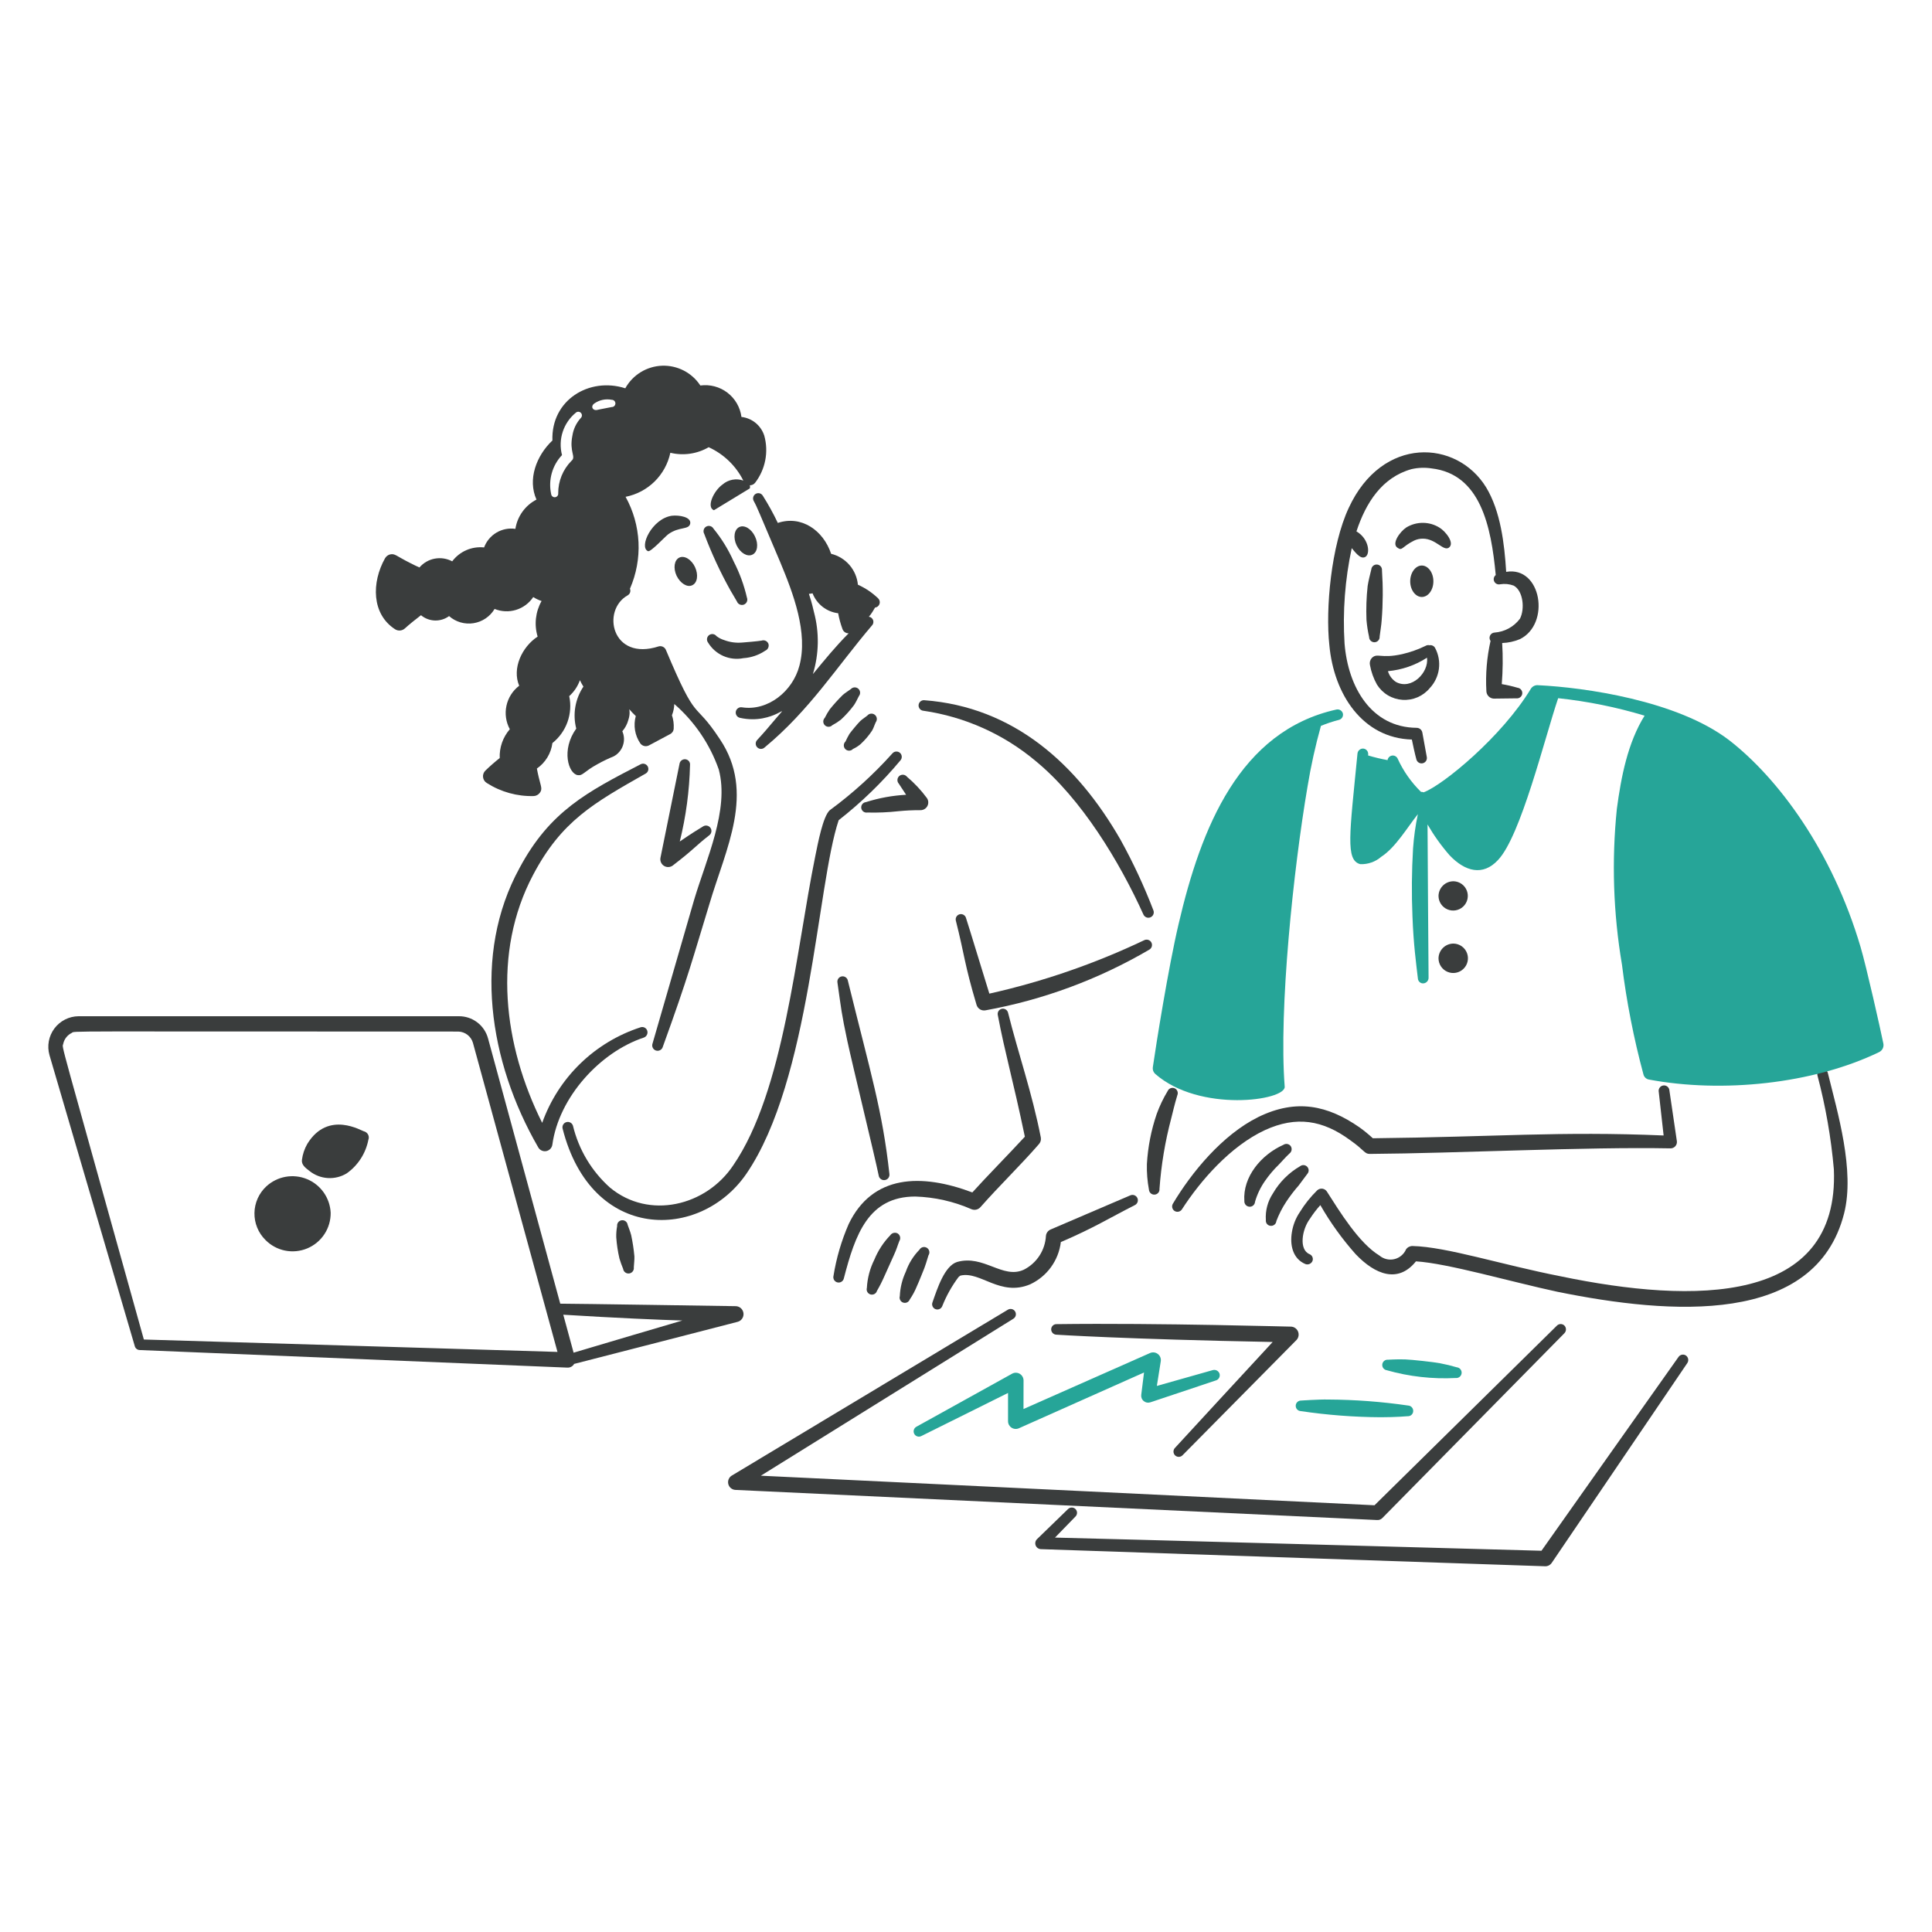 <?xml version="1.0" encoding="UTF-8"?> <svg xmlns="http://www.w3.org/2000/svg" width="136" height="136" viewBox="0 0 136 136" fill="none"><path d="M97.118 44.807C97.15 44.507 97.243 43.998 97.262 43.643C97.354 42.481 97.361 41.314 97.282 40.152C97.287 40.102 97.282 40.053 97.267 40.005C97.253 39.958 97.229 39.914 97.198 39.876C97.166 39.837 97.127 39.806 97.084 39.782C97.04 39.759 96.992 39.745 96.942 39.74C96.893 39.735 96.843 39.74 96.796 39.755C96.749 39.769 96.704 39.793 96.666 39.825C96.628 39.856 96.596 39.895 96.573 39.939C96.55 39.982 96.535 40.03 96.531 40.08C96.438 40.471 96.335 40.852 96.273 41.253C96.186 42.047 96.159 42.845 96.191 43.643C96.225 44.045 96.287 44.444 96.376 44.838C96.376 44.888 96.386 44.937 96.406 44.984C96.425 45.03 96.454 45.072 96.49 45.106C96.526 45.141 96.569 45.168 96.616 45.186C96.663 45.204 96.713 45.212 96.763 45.21C96.813 45.208 96.862 45.196 96.907 45.174C96.953 45.152 96.993 45.122 97.026 45.084C97.059 45.047 97.085 45.002 97.1 44.955C97.116 44.907 97.122 44.857 97.118 44.807Z" fill="#3A3D3D"></path><path d="M100.627 45.421C100.707 45.407 100.79 45.419 100.862 45.456C100.935 45.492 100.993 45.552 101.028 45.625C101.266 46.075 101.356 46.588 101.288 47.092C101.22 47.596 100.996 48.066 100.647 48.437C100.416 48.718 100.12 48.939 99.786 49.083C99.452 49.227 99.088 49.29 98.725 49.265C98.362 49.241 98.01 49.131 97.697 48.944C97.385 48.757 97.122 48.498 96.929 48.19C96.689 47.761 96.522 47.294 96.435 46.81C96.417 46.725 96.419 46.637 96.44 46.553C96.462 46.469 96.502 46.392 96.559 46.326C96.958 45.926 97.16 46.39 98.701 46.048C99.274 45.916 99.83 45.718 100.359 45.46C100.399 45.436 100.443 45.42 100.489 45.414C100.535 45.407 100.582 45.41 100.627 45.421ZM100.452 46.297C99.626 46.832 98.682 47.157 97.702 47.245C97.793 47.558 97.994 47.829 98.268 48.006C99.354 48.598 100.593 47.352 100.452 46.298V46.297Z" fill="#3A3D3D"></path><path d="M99.542 38.054C99.735 37.964 99.946 37.917 100.16 37.918C101.072 37.918 101.595 38.808 101.983 38.557C102.435 38.246 101.76 37.401 101.334 37.145C100.983 36.924 100.577 36.806 100.162 36.805C99.747 36.803 99.34 36.917 98.986 37.135C98.55 37.426 97.919 38.291 98.388 38.567C98.716 38.794 98.684 38.483 99.542 38.054Z" fill="#3A3D3D"></path><path d="M106.025 40.255C105.904 38.27 105.626 35.983 104.618 34.313C102.553 30.936 97.3 30.658 94.946 35.745C93.697 38.41 93.301 42.885 93.577 45.406C93.893 48.882 95.924 51.958 99.386 52.059C99.415 52.224 99.612 53.137 99.705 53.46C99.73 53.554 99.792 53.635 99.876 53.685C99.96 53.735 100.06 53.75 100.155 53.727C100.251 53.705 100.333 53.645 100.385 53.563C100.438 53.48 100.456 53.38 100.436 53.285L100.127 51.585C100.113 51.488 100.065 51.399 99.991 51.335C99.918 51.27 99.823 51.235 99.725 51.234C96.549 51.209 94.897 48.398 94.648 45.301C94.508 43.05 94.679 40.789 95.154 38.584C95.589 39.135 95.827 39.313 96.064 39.226C96.491 39.069 96.391 37.928 95.485 37.407C96.151 35.382 97.286 33.606 99.355 33.025C99.821 32.917 100.303 32.9 100.776 32.973C104.216 33.371 104.969 37.05 105.29 40.48C105.224 40.531 105.177 40.604 105.157 40.685C105.138 40.767 105.146 40.852 105.182 40.928C105.218 41.004 105.278 41.065 105.354 41.102C105.429 41.139 105.515 41.149 105.596 41.13C105.918 41.077 106.248 41.109 106.554 41.223C107.223 41.584 107.351 42.862 106.996 43.55C106.785 43.833 106.516 44.066 106.207 44.235C105.898 44.404 105.556 44.504 105.205 44.529C105.138 44.533 105.074 44.554 105.018 44.591C104.963 44.628 104.918 44.679 104.89 44.74C104.861 44.8 104.849 44.867 104.855 44.933C104.861 44.999 104.885 45.063 104.924 45.117C104.663 46.277 104.565 47.467 104.631 48.653C104.635 48.789 104.691 48.919 104.786 49.016C104.882 49.113 105.01 49.171 105.146 49.178L106.742 49.158C106.791 49.163 106.84 49.159 106.888 49.146C106.935 49.132 106.979 49.11 107.017 49.079C107.056 49.049 107.088 49.011 107.112 48.968C107.136 48.925 107.151 48.878 107.157 48.829C107.162 48.78 107.158 48.731 107.145 48.684C107.131 48.636 107.109 48.592 107.078 48.554C107.048 48.515 107.01 48.483 106.967 48.459C106.924 48.435 106.877 48.42 106.828 48.414C106.462 48.307 106.091 48.221 105.715 48.157C105.792 47.194 105.801 46.228 105.743 45.264C106.172 45.251 106.594 45.158 106.99 44.992C109.164 43.931 108.514 39.832 106.025 40.255Z" fill="#3A3D3D"></path><path d="M100.085 39.809C100.528 39.809 100.901 40.303 100.901 40.921C100.901 41.539 100.53 42.023 100.085 42.023C99.64 42.023 99.269 41.529 99.269 40.921C99.269 40.313 99.642 39.809 100.085 39.809Z" fill="#3A3D3D"></path><path d="M117.108 79.93L116.758 76.799C116.755 76.705 116.786 76.613 116.847 76.541C116.907 76.469 116.992 76.423 117.086 76.41C117.179 76.397 117.273 76.419 117.351 76.472C117.429 76.525 117.484 76.605 117.506 76.697L118.042 80.343C118.049 80.406 118.042 80.469 118.022 80.53C118.002 80.59 117.97 80.645 117.927 80.692C117.884 80.739 117.832 80.776 117.774 80.801C117.715 80.826 117.652 80.838 117.589 80.837C111.63 80.721 102.533 81.186 96.423 81.228C96.042 81.228 96.083 80.994 95.043 80.26C93.123 78.848 91.263 78.531 89.028 79.559C86.607 80.693 84.506 83.103 83.198 85.132C83.145 85.214 83.061 85.271 82.966 85.293C82.871 85.314 82.771 85.298 82.688 85.247C82.605 85.196 82.545 85.114 82.521 85.02C82.497 84.925 82.511 84.825 82.559 84.74C83.878 82.526 86.041 79.889 88.575 78.632C91.267 77.317 93.471 77.816 95.692 79.353C96.023 79.591 96.34 79.849 96.639 80.126C105.22 80.035 109.786 79.621 117.108 79.93Z" fill="#3A3D3D"></path><path d="M90.343 80.588C88.79 81.278 87.472 82.832 87.594 84.543C87.591 84.593 87.598 84.643 87.615 84.691C87.631 84.738 87.657 84.781 87.69 84.819C87.724 84.856 87.764 84.886 87.81 84.908C87.855 84.93 87.904 84.942 87.954 84.945C88.003 84.948 88.052 84.941 88.098 84.925C88.144 84.909 88.186 84.884 88.223 84.852C88.259 84.819 88.289 84.779 88.31 84.735C88.331 84.691 88.343 84.644 88.346 84.595C88.497 84.072 88.734 83.578 89.046 83.132C89.334 82.716 89.661 82.329 90.025 81.976C90.282 81.709 90.509 81.441 90.766 81.204C90.846 81.145 90.9 81.057 90.917 80.96C90.934 80.862 90.913 80.761 90.858 80.679C90.801 80.6 90.715 80.546 90.619 80.529C90.523 80.512 90.424 80.533 90.343 80.588Z" fill="#3A3D3D"></path><path d="M91.528 82.088C90.728 82.55 90.063 83.214 89.602 84.014C89.238 84.565 89.064 85.22 89.108 85.878C89.101 85.927 89.105 85.977 89.118 86.024C89.131 86.072 89.153 86.116 89.184 86.155C89.215 86.193 89.253 86.225 89.297 86.249C89.34 86.272 89.388 86.286 89.437 86.29C89.487 86.296 89.537 86.291 89.584 86.277C89.632 86.263 89.676 86.239 89.715 86.207C89.753 86.176 89.785 86.137 89.808 86.093C89.831 86.048 89.845 86 89.849 85.95C90.029 85.477 90.26 85.024 90.539 84.601C90.807 84.196 91.102 83.81 91.423 83.445C91.639 83.167 91.825 82.889 92.031 82.629C92.091 82.56 92.122 82.471 92.12 82.38C92.118 82.289 92.083 82.201 92.021 82.134C91.959 82.067 91.874 82.026 91.783 82.017C91.692 82.009 91.602 82.034 91.528 82.088Z" fill="#3A3D3D"></path><path d="M92.943 84.832C92.674 85.131 92.43 85.452 92.212 85.79C91.647 86.544 91.418 87.966 92.181 88.283C92.227 88.302 92.269 88.329 92.304 88.364C92.34 88.4 92.368 88.441 92.386 88.487C92.406 88.533 92.415 88.583 92.415 88.632C92.415 88.682 92.404 88.731 92.385 88.777C92.343 88.867 92.269 88.939 92.178 88.976C92.086 89.014 91.983 89.016 91.89 88.981C91.013 88.611 90.783 87.661 90.943 86.725C91.025 86.223 91.214 85.745 91.499 85.324C91.843 84.764 92.254 84.249 92.723 83.79C92.773 83.745 92.831 83.711 92.895 83.691C92.959 83.672 93.027 83.666 93.093 83.676C93.159 83.686 93.222 83.711 93.278 83.748C93.333 83.786 93.38 83.835 93.414 83.893C94.298 85.277 95.666 87.51 97.1 88.381C97.243 88.502 97.412 88.588 97.593 88.632C97.775 88.677 97.964 88.678 98.147 88.636C98.329 88.594 98.499 88.51 98.642 88.39C98.786 88.271 98.9 88.12 98.975 87.948C99.025 87.875 99.093 87.814 99.172 87.773C99.251 87.732 99.339 87.71 99.428 87.711C101.846 87.77 105.609 89.008 109.862 89.844C119.231 91.79 129.49 91.874 129.092 82.314C128.896 80.081 128.509 77.869 127.936 75.702C127.913 75.605 127.929 75.503 127.981 75.418C128.033 75.333 128.117 75.272 128.214 75.249C128.311 75.225 128.413 75.242 128.498 75.294C128.583 75.346 128.644 75.43 128.667 75.527C129.347 78.302 130.582 82.395 129.811 85.425C127.794 93.331 117.608 92.553 109.634 90.933C106.378 90.236 101.887 88.923 99.674 88.791C98.424 90.349 96.818 89.743 95.43 88.286C94.484 87.224 93.65 86.066 92.943 84.832Z" fill="#3A3D3D"></path><path d="M102.333 62.035C102.535 62.043 102.731 62.11 102.895 62.228C103.059 62.346 103.185 62.51 103.257 62.699C103.329 62.888 103.343 63.094 103.299 63.291C103.255 63.489 103.153 63.669 103.007 63.809C102.862 63.949 102.678 64.043 102.479 64.079C102.28 64.116 102.075 64.093 101.889 64.014C101.703 63.935 101.544 63.802 101.433 63.634C101.321 63.465 101.262 63.267 101.262 63.065C101.265 62.927 101.294 62.791 101.35 62.664C101.405 62.538 101.484 62.423 101.584 62.328C101.683 62.232 101.801 62.157 101.929 62.107C102.058 62.057 102.195 62.032 102.333 62.035Z" fill="#3A3D3D"></path><path d="M102.333 66.422C102.536 66.429 102.733 66.496 102.898 66.613C103.064 66.731 103.191 66.895 103.264 67.084C103.337 67.274 103.353 67.48 103.309 67.679C103.266 67.877 103.165 68.058 103.019 68.2C102.874 68.341 102.69 68.437 102.49 68.475C102.291 68.513 102.084 68.491 101.897 68.412C101.71 68.334 101.55 68.201 101.437 68.033C101.324 67.864 101.263 67.666 101.262 67.463C101.264 67.324 101.292 67.186 101.347 67.059C101.402 66.931 101.481 66.816 101.581 66.719C101.68 66.622 101.798 66.546 101.927 66.495C102.056 66.444 102.194 66.419 102.333 66.422Z" fill="#3A3D3D"></path><path d="M49.572 37.579C50.089 38.956 50.709 40.291 51.426 41.575C51.581 41.843 51.735 42.09 51.879 42.347C51.916 42.44 51.988 42.515 52.08 42.554C52.172 42.594 52.275 42.595 52.368 42.559C52.461 42.522 52.536 42.449 52.575 42.358C52.615 42.266 52.616 42.162 52.579 42.069C52.374 41.182 52.06 40.324 51.642 39.515C51.273 38.686 50.795 37.91 50.221 37.208C50.172 37.122 50.09 37.059 49.995 37.033C49.899 37.007 49.797 37.02 49.711 37.069C49.625 37.118 49.562 37.2 49.536 37.295C49.51 37.391 49.523 37.493 49.572 37.579Z" fill="#3A3D3D"></path><path d="M47.034 37.612C47.817 37.038 48.495 37.325 48.589 36.849C48.657 36.381 47.789 36.248 47.292 36.305C45.892 36.509 44.958 38.507 45.613 38.798C45.798 38.879 46.744 37.844 47.034 37.612Z" fill="#3A3D3D"></path><path d="M49.849 45.242C50.101 45.656 50.475 45.983 50.919 46.178C51.363 46.372 51.856 46.426 52.331 46.33C52.88 46.294 53.41 46.113 53.866 45.805C53.958 45.767 54.032 45.697 54.073 45.607C54.115 45.517 54.122 45.415 54.093 45.321C54.057 45.227 53.987 45.151 53.897 45.109C53.806 45.067 53.703 45.062 53.608 45.095C53.358 45.141 52.452 45.216 52.248 45.231C51.815 45.27 51.378 45.21 50.971 45.056C50.777 44.996 50.596 44.902 50.435 44.778C50.405 44.739 50.367 44.706 50.325 44.682C50.282 44.657 50.234 44.642 50.185 44.636C50.136 44.63 50.086 44.633 50.039 44.647C49.991 44.66 49.947 44.683 49.908 44.713C49.869 44.744 49.837 44.782 49.813 44.825C49.789 44.868 49.774 44.916 49.768 44.965C49.763 45.014 49.767 45.064 49.781 45.111C49.795 45.159 49.818 45.203 49.849 45.242L49.849 45.242Z" fill="#3A3D3D"></path><path d="M47.822 39.25C48.181 39.081 48.677 39.386 48.925 39.919C49.172 40.453 49.099 41.032 48.729 41.197C48.378 41.372 47.884 41.06 47.626 40.527C47.38 39.992 47.46 39.421 47.822 39.25Z" fill="#3A3D3D"></path><path d="M52.046 37.098C52.405 36.928 52.901 37.234 53.148 37.767C53.406 38.303 53.324 38.879 52.963 39.044C52.602 39.219 52.108 38.921 51.851 38.385C51.593 37.849 51.684 37.268 52.046 37.098Z" fill="#3A3D3D"></path><path d="M58.585 51.052C58.798 50.94 59.001 50.809 59.192 50.661C59.532 50.347 59.843 50.002 60.119 49.631C60.255 49.427 60.346 49.219 60.459 49.003C60.521 48.927 60.552 48.83 60.544 48.732C60.536 48.635 60.49 48.544 60.416 48.479C60.343 48.415 60.246 48.382 60.148 48.387C60.051 48.393 59.959 48.436 59.892 48.508C59.697 48.652 59.501 48.766 59.326 48.92C59.002 49.238 58.697 49.575 58.412 49.929C58.281 50.12 58.164 50.32 58.062 50.527C58.027 50.562 58 50.603 57.981 50.648C57.963 50.693 57.953 50.741 57.953 50.79C57.953 50.839 57.963 50.887 57.981 50.932C58 50.977 58.028 51.018 58.062 51.053C58.097 51.087 58.138 51.114 58.183 51.133C58.228 51.151 58.276 51.161 58.325 51.161C58.374 51.161 58.422 51.151 58.467 51.133C58.512 51.114 58.553 51.087 58.587 51.052H58.585Z" fill="#3A3D3D"></path><path d="M60.044 52.723C60.241 52.633 60.424 52.515 60.588 52.373C60.894 52.091 61.163 51.773 61.392 51.425C61.505 51.229 61.556 51.034 61.649 50.838C61.708 50.759 61.733 50.659 61.72 50.561C61.707 50.463 61.656 50.375 61.577 50.314C61.499 50.253 61.401 50.225 61.302 50.237C61.204 50.248 61.114 50.297 61.052 50.374C60.886 50.51 60.712 50.612 60.557 50.756C60.403 50.9 59.877 51.538 59.795 51.662C59.693 51.835 59.6 52.014 59.517 52.197C59.48 52.231 59.451 52.273 59.43 52.318C59.41 52.364 59.399 52.413 59.398 52.463C59.397 52.513 59.406 52.563 59.425 52.609C59.443 52.656 59.471 52.698 59.507 52.733C59.542 52.769 59.584 52.797 59.631 52.815C59.677 52.834 59.727 52.843 59.777 52.842C59.827 52.841 59.876 52.83 59.922 52.81C59.968 52.789 60.009 52.76 60.043 52.723H60.044Z" fill="#3A3D3D"></path><path d="M59.037 57.736C57.501 62.313 57.056 76.028 52.537 82.63C49.304 87.335 41.633 87.47 39.601 79.437C39.58 79.342 39.596 79.242 39.647 79.159C39.698 79.075 39.779 79.015 39.873 78.99C39.967 78.964 40.067 78.976 40.153 79.023C40.238 79.07 40.303 79.148 40.332 79.241C40.737 80.925 41.647 82.445 42.938 83.598C45.682 85.875 49.708 84.902 51.621 82.022C55.196 76.803 56.022 66.981 57.388 60.279C57.577 59.348 57.932 57.465 58.408 57.035C60.011 55.858 61.488 54.518 62.816 53.038C62.879 52.962 62.97 52.913 63.069 52.904C63.168 52.895 63.266 52.925 63.343 52.988C63.419 53.051 63.467 53.142 63.477 53.241C63.486 53.339 63.456 53.438 63.393 53.514C62.095 55.072 60.635 56.487 59.037 57.736Z" fill="#3A3D3D"></path><path d="M72.143 80.015C71.301 75.978 70.753 74.176 70.239 71.457C70.228 71.409 70.227 71.36 70.235 71.312C70.243 71.264 70.26 71.219 70.286 71.177C70.312 71.136 70.346 71.1 70.385 71.072C70.425 71.044 70.47 71.024 70.517 71.013C70.565 71.002 70.614 71.001 70.662 71.009C70.71 71.017 70.755 71.035 70.796 71.061C70.838 71.086 70.873 71.12 70.901 71.16C70.93 71.199 70.95 71.244 70.961 71.291C71.676 74.152 72.649 76.912 73.268 80.077C73.282 80.159 73.277 80.244 73.254 80.325C73.23 80.405 73.188 80.479 73.132 80.541C71.871 81.995 70.325 83.489 69.022 84.97C68.946 85.057 68.845 85.119 68.732 85.147C68.62 85.175 68.501 85.166 68.394 85.124C67.141 84.574 65.795 84.27 64.428 84.228C61.129 84.228 60.201 86.905 59.402 89.985C59.392 90.034 59.372 90.08 59.344 90.121C59.316 90.162 59.279 90.196 59.238 90.223C59.196 90.25 59.149 90.268 59.1 90.277C59.051 90.285 59.001 90.284 58.953 90.273C58.905 90.263 58.859 90.242 58.818 90.213C58.778 90.185 58.744 90.148 58.717 90.106C58.691 90.064 58.673 90.017 58.666 89.968C58.657 89.919 58.659 89.869 58.671 89.821C58.872 88.562 59.232 87.333 59.742 86.164C61.419 82.677 64.851 82.588 68.446 83.939C69.403 82.875 71.133 81.116 72.143 80.015Z" fill="#3A3D3D"></path><path d="M61.733 90.867C61.929 90.531 62.104 90.184 62.259 89.828C62.271 89.802 62.782 88.659 62.918 88.365C63.122 87.925 63.175 87.691 63.309 87.355C63.363 87.27 63.381 87.168 63.359 87.069C63.338 86.971 63.279 86.885 63.196 86.83C63.109 86.78 63.006 86.765 62.908 86.788C62.811 86.811 62.725 86.87 62.67 86.954C62.19 87.45 61.809 88.034 61.547 88.674C61.237 89.293 61.059 89.969 61.022 90.661C60.995 90.755 61.006 90.857 61.054 90.943C61.101 91.028 61.181 91.092 61.275 91.12C61.369 91.147 61.47 91.136 61.556 91.088C61.642 91.041 61.706 90.961 61.733 90.867Z" fill="#3A3D3D"></path><path d="M64.041 91.475C64.238 91.188 64.404 90.881 64.535 90.558C64.641 90.338 65.045 89.329 65.071 89.261C65.18 88.934 65.182 88.968 65.359 88.365C65.388 88.323 65.407 88.275 65.416 88.226C65.426 88.176 65.425 88.125 65.414 88.076C65.404 88.026 65.383 87.98 65.354 87.939C65.324 87.898 65.287 87.863 65.244 87.836C65.201 87.81 65.153 87.793 65.103 87.785C65.053 87.778 65.002 87.781 64.953 87.793C64.904 87.806 64.859 87.829 64.819 87.86C64.779 87.891 64.746 87.93 64.721 87.974C64.293 88.412 63.965 88.94 63.763 89.519C63.51 90.058 63.366 90.643 63.341 91.238C63.313 91.33 63.323 91.429 63.367 91.514C63.411 91.599 63.486 91.663 63.577 91.694C63.668 91.724 63.767 91.719 63.853 91.678C63.94 91.637 64.007 91.564 64.041 91.475Z" fill="#3A3D3D"></path><path d="M74.677 87.433C74.599 88.072 74.359 88.68 73.981 89.201C73.603 89.722 73.098 90.137 72.514 90.409C70.406 91.293 69.021 89.471 67.622 89.791C67.571 89.802 67.53 89.853 67.467 89.905C66.997 90.534 66.613 91.223 66.324 91.954C66.286 92.044 66.214 92.116 66.123 92.152C66.032 92.189 65.93 92.188 65.84 92.15C65.75 92.112 65.679 92.039 65.642 91.948C65.605 91.858 65.606 91.756 65.644 91.666C65.984 90.697 66.49 89.108 67.375 88.834C69.248 88.302 70.589 90.064 72.072 89.378C72.517 89.152 72.895 88.814 73.168 88.396C73.441 87.978 73.599 87.496 73.627 86.998C73.636 86.898 73.673 86.803 73.733 86.723C73.793 86.643 73.874 86.581 73.967 86.544C74.337 86.39 78.664 84.526 79.57 84.144C79.661 84.105 79.764 84.103 79.857 84.139C79.95 84.175 80.025 84.246 80.065 84.337C80.106 84.428 80.109 84.531 80.074 84.624C80.039 84.717 79.969 84.793 79.879 84.835C78.104 85.733 77.018 86.43 74.677 87.433Z" fill="#3A3D3D"></path><path d="M23.277 85.368C23.252 84.855 23.082 84.359 22.785 83.939C22.488 83.519 22.078 83.193 21.602 82.998C21.126 82.803 20.604 82.749 20.098 82.84C19.592 82.932 19.123 83.166 18.745 83.515C18.488 83.754 18.281 84.044 18.137 84.365C17.994 84.687 17.917 85.034 17.912 85.386C17.906 85.738 17.971 86.088 18.104 86.414C18.236 86.74 18.434 87.036 18.684 87.284C19.059 87.666 19.54 87.927 20.065 88.033C20.589 88.139 21.134 88.085 21.628 87.879C22.122 87.673 22.543 87.324 22.837 86.876C23.131 86.429 23.284 85.904 23.277 85.368Z" fill="#3A3D3D"></path><path d="M25.632 79.641C25.501 79.641 23.11 78.118 21.636 80.516C21.434 80.865 21.304 81.25 21.254 81.649C21.21 81.999 21.509 82.216 21.79 82.432C22.156 82.724 22.604 82.897 23.072 82.926C23.54 82.956 24.006 82.841 24.406 82.597C25.199 82.036 25.745 81.19 25.93 80.237C25.953 80.178 25.963 80.116 25.961 80.053C25.958 79.99 25.942 79.929 25.913 79.872C25.885 79.816 25.846 79.766 25.797 79.727C25.749 79.687 25.692 79.657 25.632 79.641Z" fill="#3A3D3D"></path><path d="M96.756 105.961L109.6 93.312C109.669 93.243 109.764 93.204 109.862 93.204C109.96 93.204 110.055 93.243 110.125 93.312C110.194 93.384 110.233 93.48 110.233 93.58C110.233 93.68 110.194 93.776 110.125 93.848L97.322 106.846C97.273 106.9 97.212 106.942 97.145 106.969C97.077 106.995 97.004 107.006 96.931 107L51.757 104.879C51.643 104.871 51.535 104.827 51.447 104.754C51.359 104.681 51.297 104.582 51.269 104.472C51.24 104.362 51.247 104.245 51.288 104.139C51.33 104.032 51.403 103.942 51.499 103.88L70.955 92.19C71.04 92.141 71.14 92.128 71.234 92.153C71.329 92.177 71.409 92.238 71.459 92.322C71.509 92.406 71.525 92.505 71.502 92.6C71.479 92.695 71.419 92.777 71.337 92.828C71.337 92.828 54.609 103.232 53.559 103.88C57.782 104.076 95.355 105.888 96.756 105.961Z" fill="#3A3D3D"></path><path d="M108.509 109.163C109.003 108.453 118.159 95.516 118.159 95.516C118.217 95.434 118.304 95.379 118.403 95.361C118.502 95.344 118.603 95.366 118.685 95.424C118.765 95.483 118.819 95.57 118.836 95.668C118.854 95.766 118.832 95.866 118.777 95.949L109.23 110.018C109.178 110.093 109.109 110.154 109.028 110.196C108.947 110.237 108.857 110.258 108.767 110.255L73.284 109.05C73.202 109.05 73.122 109.024 73.054 108.978C72.987 108.931 72.934 108.865 72.904 108.789C72.874 108.712 72.868 108.628 72.886 108.548C72.904 108.468 72.946 108.395 73.006 108.339L75.182 106.228C75.252 106.158 75.346 106.119 75.445 106.119C75.543 106.119 75.638 106.158 75.707 106.228C75.777 106.298 75.816 106.392 75.816 106.491C75.816 106.589 75.777 106.684 75.707 106.753L74.265 108.236C75.931 108.267 107.273 109.122 108.509 109.163Z" fill="#3A3D3D"></path><path d="M89.588 94.467C79.189 94.271 74.288 93.949 74.356 93.952C74.259 93.948 74.166 93.906 74.099 93.835C74.032 93.764 73.995 93.669 73.996 93.571C73.997 93.522 74.008 93.474 74.028 93.43C74.047 93.385 74.076 93.345 74.111 93.311C74.147 93.278 74.188 93.252 74.234 93.234C74.28 93.217 74.328 93.209 74.377 93.211C81.552 93.115 91.324 93.407 90.877 93.385C90.984 93.39 91.087 93.424 91.175 93.485C91.263 93.546 91.331 93.631 91.372 93.73C91.413 93.828 91.425 93.936 91.407 94.041C91.389 94.147 91.341 94.244 91.269 94.323L83.245 102.439C83.211 102.474 83.171 102.502 83.126 102.522C83.081 102.542 83.033 102.552 82.984 102.553C82.936 102.554 82.887 102.545 82.842 102.528C82.796 102.51 82.755 102.483 82.719 102.45C82.684 102.416 82.656 102.375 82.637 102.331C82.617 102.286 82.606 102.238 82.605 102.189C82.605 102.14 82.613 102.092 82.631 102.046C82.649 102.001 82.675 101.959 82.709 101.924C82.709 101.924 88.836 95.27 89.588 94.467Z" fill="#3A3D3D"></path><path d="M72.047 99.186L80.961 95.242C81.049 95.205 81.145 95.192 81.24 95.203C81.335 95.215 81.424 95.251 81.501 95.309C81.577 95.366 81.637 95.442 81.674 95.53C81.711 95.618 81.725 95.714 81.713 95.809L81.435 97.56L85.37 96.447C85.466 96.42 85.569 96.43 85.657 96.476C85.746 96.522 85.813 96.6 85.846 96.694C85.861 96.742 85.867 96.791 85.862 96.841C85.858 96.891 85.844 96.939 85.821 96.983C85.798 97.028 85.767 97.067 85.729 97.099C85.691 97.131 85.647 97.155 85.599 97.17L80.975 98.715C80.896 98.741 80.811 98.746 80.729 98.731C80.647 98.715 80.57 98.678 80.507 98.625C80.443 98.571 80.393 98.502 80.364 98.424C80.334 98.346 80.325 98.262 80.337 98.179L80.532 96.615L71.726 100.539C71.644 100.577 71.553 100.593 71.462 100.586C71.372 100.579 71.284 100.55 71.208 100.501C71.132 100.452 71.069 100.384 71.025 100.305C70.982 100.225 70.959 100.136 70.959 100.045V98.055C70.454 98.312 64.867 101.083 64.867 101.083C64.823 101.107 64.775 101.123 64.725 101.128C64.676 101.134 64.626 101.129 64.578 101.115C64.53 101.1 64.486 101.077 64.447 101.045C64.409 101.013 64.377 100.974 64.355 100.929C64.332 100.885 64.318 100.836 64.314 100.787C64.311 100.737 64.317 100.687 64.333 100.64C64.349 100.592 64.374 100.549 64.408 100.512C64.441 100.475 64.481 100.444 64.526 100.423L71.252 96.695C71.335 96.651 71.427 96.629 71.521 96.632C71.614 96.634 71.705 96.66 71.785 96.708C71.865 96.756 71.932 96.824 71.978 96.905C72.025 96.986 72.05 97.077 72.051 97.171L72.047 99.186Z" fill="#26A598"></path><path d="M91.561 99.332C93.427 99.609 95.309 99.754 97.195 99.764C98.283 99.764 99.09 99.692 99.09 99.692C99.14 99.695 99.189 99.688 99.236 99.671C99.282 99.654 99.325 99.628 99.362 99.595C99.398 99.561 99.427 99.52 99.448 99.475C99.469 99.43 99.48 99.381 99.481 99.332C99.485 99.232 99.449 99.135 99.382 99.062C99.314 98.989 99.22 98.945 99.121 98.94C97.255 98.668 95.372 98.527 93.487 98.518C92.862 98.5 91.52 98.596 91.592 98.59C91.494 98.587 91.399 98.623 91.328 98.689C91.256 98.756 91.214 98.848 91.21 98.946C91.206 99.043 91.24 99.139 91.306 99.211C91.372 99.283 91.464 99.327 91.561 99.332Z" fill="#26A598"></path><path d="M97.63 96.458C99.203 96.904 100.839 97.087 102.471 97.002C102.571 97.013 102.671 96.984 102.749 96.921C102.827 96.859 102.877 96.767 102.888 96.668C102.899 96.568 102.87 96.468 102.807 96.389C102.744 96.311 102.653 96.261 102.553 96.25C102.16 96.134 101.762 96.038 101.359 95.962C100.951 95.881 99.35 95.706 98.939 95.695C98.372 95.669 97.647 95.721 97.715 95.715C97.666 95.71 97.617 95.714 97.57 95.728C97.523 95.741 97.479 95.764 97.44 95.795C97.402 95.825 97.37 95.863 97.347 95.906C97.323 95.949 97.308 95.996 97.303 96.045C97.297 96.093 97.302 96.142 97.315 96.189C97.329 96.237 97.352 96.28 97.382 96.319C97.413 96.357 97.451 96.389 97.494 96.412C97.537 96.436 97.584 96.451 97.632 96.456L97.63 96.458Z" fill="#26A598"></path><path d="M61.812 42.117C61.397 41.718 60.916 41.394 60.391 41.16C60.341 40.646 60.133 40.161 59.796 39.771C59.458 39.381 59.007 39.106 58.506 38.984C57.953 37.326 56.406 36.256 54.753 36.811C54.441 36.154 54.089 35.516 53.7 34.901C53.676 34.859 53.644 34.822 53.605 34.792C53.567 34.762 53.523 34.74 53.476 34.727C53.429 34.715 53.38 34.712 53.332 34.718C53.283 34.724 53.237 34.74 53.195 34.765C53.111 34.814 53.049 34.895 53.024 34.989C52.998 35.084 53.011 35.184 53.059 35.27C53.308 35.717 53.382 35.95 54.933 39.595C55.843 41.782 56.895 44.547 56.272 46.867C55.803 48.661 54.054 50.072 52.235 49.791C52.186 49.782 52.136 49.783 52.087 49.793C52.039 49.803 51.993 49.823 51.953 49.852C51.87 49.908 51.814 49.995 51.796 50.094C51.778 50.192 51.8 50.294 51.856 50.376C51.913 50.458 52 50.515 52.099 50.533C54.516 51.068 55.82 49.154 54.558 50.647C54.15 51.133 53.742 51.615 53.311 52.078C53.24 52.147 53.199 52.24 53.197 52.339C53.195 52.437 53.232 52.533 53.301 52.604C53.369 52.675 53.462 52.716 53.561 52.718C53.66 52.72 53.755 52.683 53.826 52.614C56.991 49.996 58.878 46.97 61.374 44.035C61.408 44.001 61.435 43.96 61.454 43.916C61.472 43.871 61.481 43.824 61.481 43.776C61.481 43.727 61.471 43.68 61.453 43.635C61.434 43.591 61.406 43.551 61.372 43.517C61.081 43.245 61.039 43.752 61.597 42.769C61.669 42.761 61.737 42.732 61.793 42.687C61.849 42.641 61.89 42.581 61.913 42.512C61.936 42.443 61.938 42.37 61.92 42.3C61.902 42.23 61.865 42.166 61.812 42.117ZM57.222 47.452C57.656 46.031 57.681 44.517 57.296 43.081C56.976 41.687 56.867 41.802 57.004 41.798C57.065 41.787 57.139 41.777 57.199 41.767C57.345 42.142 57.589 42.47 57.906 42.717C58.224 42.964 58.602 43.12 59.001 43.168C59.069 43.543 59.169 43.912 59.301 44.27C59.33 44.363 59.389 44.443 59.468 44.499C59.548 44.556 59.643 44.584 59.74 44.581C58.8 45.523 58.08 46.417 57.222 47.452Z" fill="#3A3D3D"></path><path d="M47.852 59.236C48.676 58.669 49.182 58.361 49.49 58.175C49.573 58.12 49.675 58.1 49.772 58.12C49.87 58.139 49.957 58.196 50.013 58.278C50.07 58.36 50.092 58.461 50.075 58.559C50.058 58.657 50.003 58.745 49.922 58.803C48.864 59.628 48.943 59.708 47.348 60.935C47.258 60.998 47.151 61.033 47.042 61.035C46.932 61.037 46.824 61.006 46.732 60.946C46.64 60.886 46.568 60.8 46.526 60.699C46.483 60.598 46.472 60.486 46.493 60.379L47.832 53.777C47.844 53.679 47.894 53.59 47.971 53.529C48.048 53.467 48.146 53.438 48.244 53.447C48.292 53.451 48.339 53.465 48.382 53.488C48.425 53.51 48.462 53.541 48.493 53.579C48.524 53.616 48.547 53.659 48.56 53.706C48.574 53.752 48.578 53.801 48.573 53.849C48.531 55.666 48.289 57.472 47.852 59.236Z" fill="#3A3D3D"></path><path d="M63.784 55.947L63.269 55.164C63.235 55.127 63.209 55.083 63.193 55.035C63.176 54.987 63.169 54.937 63.173 54.886C63.176 54.836 63.19 54.786 63.213 54.741C63.236 54.696 63.268 54.656 63.306 54.623C63.345 54.591 63.39 54.566 63.438 54.552C63.487 54.537 63.538 54.532 63.588 54.537C63.639 54.542 63.687 54.558 63.731 54.583C63.776 54.607 63.815 54.64 63.846 54.68C64.369 55.123 64.839 55.625 65.247 56.176C65.304 56.259 65.338 56.356 65.343 56.457C65.349 56.558 65.326 56.658 65.278 56.747C65.23 56.835 65.159 56.909 65.071 56.959C64.983 57.009 64.884 57.034 64.783 57.031C64.271 57.029 63.758 57.053 63.249 57.103C62.52 57.184 61.787 57.215 61.054 57.196C61.006 57.204 60.956 57.202 60.908 57.191C60.86 57.18 60.814 57.159 60.775 57.13C60.735 57.1 60.701 57.064 60.676 57.021C60.65 56.979 60.634 56.932 60.627 56.883C60.62 56.834 60.623 56.784 60.636 56.736C60.648 56.689 60.671 56.644 60.701 56.605C60.731 56.566 60.769 56.534 60.812 56.509C60.855 56.485 60.903 56.47 60.952 56.465C61.87 56.173 62.822 55.999 63.784 55.947Z" fill="#3A3D3D"></path><path d="M38.166 79.042C38.728 77.466 39.645 76.04 40.844 74.874C42.045 73.708 43.496 72.833 45.088 72.316C45.135 72.3 45.186 72.293 45.236 72.297C45.286 72.3 45.335 72.314 45.379 72.338C45.424 72.361 45.463 72.393 45.495 72.432C45.527 72.471 45.55 72.515 45.564 72.564C45.592 72.66 45.582 72.763 45.536 72.851C45.49 72.94 45.412 73.008 45.317 73.04C42.271 74.048 39.342 77.208 38.88 80.588C38.862 80.697 38.812 80.798 38.735 80.877C38.658 80.956 38.559 81.009 38.451 81.03C38.342 81.05 38.23 81.036 38.13 80.99C38.03 80.945 37.946 80.869 37.891 80.773C34.408 74.745 33.242 67.173 36.572 61.101C38.701 57.12 41.321 55.747 45.101 53.798C45.187 53.755 45.286 53.746 45.378 53.774C45.47 53.802 45.547 53.865 45.594 53.949C45.641 54.033 45.653 54.132 45.628 54.225C45.604 54.318 45.544 54.398 45.461 54.447C41.77 56.542 39.521 57.797 37.517 61.605C34.64 67.057 35.435 73.58 38.166 79.042Z" fill="#3A3D3D"></path><path d="M65.001 50.032C67.911 50.455 70.646 51.679 72.9 53.568C76.13 56.22 78.812 60.668 80.491 64.38C80.533 64.47 80.608 64.541 80.7 64.577C80.793 64.613 80.896 64.611 80.987 64.572C81.079 64.533 81.151 64.46 81.189 64.368C81.228 64.277 81.228 64.174 81.192 64.082C80.535 62.371 79.761 60.709 78.874 59.107C75.804 53.76 71.345 49.764 65.07 49.291C64.972 49.281 64.874 49.311 64.797 49.374C64.721 49.437 64.673 49.527 64.663 49.626C64.654 49.724 64.684 49.822 64.746 49.899C64.809 49.975 64.9 50.023 64.998 50.033L65.001 50.032Z" fill="#3A3D3D"></path><path d="M69.644 69.945C73.405 69.103 77.06 67.842 80.541 66.186C80.629 66.14 80.733 66.131 80.828 66.161C80.924 66.191 81.004 66.257 81.05 66.346C81.097 66.435 81.106 66.538 81.076 66.634C81.046 66.729 80.98 66.809 80.891 66.856C77.332 68.94 73.434 70.383 69.376 71.12C69.244 71.145 69.107 71.122 68.991 71.054C68.876 70.985 68.789 70.877 68.747 70.749C67.873 67.816 67.907 67.258 67.285 64.806C67.262 64.713 67.276 64.615 67.324 64.532C67.372 64.449 67.45 64.388 67.542 64.362C67.634 64.336 67.732 64.346 67.817 64.391C67.901 64.435 67.965 64.511 67.995 64.602C68.191 65.187 69.478 69.431 69.644 69.945Z" fill="#3A3D3D"></path><path d="M58.951 69.166C59.23 71.115 59.223 71.274 59.651 73.295C60.022 75.02 61.588 81.432 61.855 82.751C61.87 82.851 61.925 82.94 62.006 83C62.087 83.06 62.188 83.085 62.288 83.07C62.388 83.055 62.478 83.001 62.538 82.92C62.597 82.839 62.623 82.737 62.608 82.637C62.119 78.185 61.303 75.605 59.684 69.032C59.666 68.935 59.61 68.849 59.529 68.793C59.448 68.736 59.347 68.715 59.25 68.733C59.153 68.75 59.067 68.806 59.011 68.887C58.955 68.969 58.933 69.069 58.951 69.166Z" fill="#3A3D3D"></path><path d="M132.568 73.421C132.395 72.556 131.377 68.023 130.973 66.667C128.965 59.858 125.142 54.761 121.735 52.115C118.073 49.303 111.495 48.388 108.288 48.235C108.186 48.222 108.083 48.239 107.99 48.282C107.897 48.326 107.818 48.395 107.763 48.482C105.732 51.845 101.582 55.267 100.215 55.774C100.156 55.75 100.093 55.739 100.029 55.743C99.34 55.069 98.781 54.273 98.382 53.395C98.347 53.323 98.289 53.263 98.218 53.226C98.147 53.189 98.066 53.175 97.986 53.188C97.907 53.201 97.834 53.239 97.778 53.296C97.722 53.354 97.686 53.428 97.675 53.507C97.213 53.424 96.756 53.314 96.306 53.179L96.311 53.096C96.317 52.998 96.285 52.902 96.222 52.827C96.158 52.752 96.068 52.705 95.971 52.695C95.872 52.688 95.774 52.72 95.698 52.783C95.621 52.846 95.571 52.936 95.559 53.035C95.001 58.76 94.701 60.555 95.755 60.832C96.299 60.852 96.83 60.663 97.24 60.304C98.236 59.665 99.096 58.199 99.809 57.312C99.639 58.111 99.526 58.922 99.469 59.737C99.375 61.325 99.361 62.917 99.428 64.506C99.502 66.497 99.682 67.77 99.809 68.873C99.811 68.922 99.823 68.97 99.844 69.014C99.865 69.059 99.894 69.098 99.931 69.131C99.967 69.164 100.01 69.189 100.056 69.205C100.103 69.221 100.152 69.227 100.2 69.224C100.3 69.215 100.393 69.169 100.461 69.094C100.528 69.02 100.564 68.923 100.562 68.822C100.562 68.754 100.483 58.332 100.489 58.037C100.937 58.811 101.458 59.54 102.047 60.213C103.127 61.346 104.378 61.695 105.447 60.543C107.053 58.863 108.724 51.989 109.684 49.148C111.746 49.367 113.783 49.779 115.768 50.378C114.58 52.282 114.114 54.703 113.816 56.936C113.442 60.595 113.563 64.288 114.177 67.915C114.499 70.516 115.003 73.091 115.685 75.622C115.706 75.714 115.753 75.798 115.821 75.864C115.889 75.93 115.974 75.974 116.067 75.992C121.215 76.959 127.612 76.312 132.268 74.066C132.386 74.012 132.481 73.917 132.536 73.799C132.591 73.68 132.602 73.547 132.568 73.421Z" fill="#26A598"></path><path d="M43.442 86.31C43.394 86.569 43.373 86.831 43.38 87.094C43.414 87.6 43.49 88.103 43.606 88.597C43.68 88.842 43.766 89.082 43.864 89.318C43.871 89.367 43.887 89.415 43.912 89.458C43.937 89.501 43.971 89.539 44.011 89.569C44.05 89.599 44.095 89.621 44.144 89.634C44.192 89.646 44.242 89.65 44.291 89.643C44.341 89.636 44.388 89.62 44.431 89.594C44.474 89.569 44.512 89.536 44.542 89.496C44.572 89.457 44.594 89.411 44.607 89.363C44.62 89.315 44.623 89.265 44.616 89.215C44.626 88.958 44.668 88.7 44.658 88.443C44.612 87.94 44.537 87.44 44.431 86.947C44.362 86.675 44.22 86.335 44.184 86.225C44.172 86.127 44.123 86.037 44.045 85.976C43.967 85.914 43.869 85.886 43.77 85.897C43.672 85.908 43.582 85.958 43.52 86.036C43.459 86.113 43.431 86.212 43.442 86.31Z" fill="#3A3D3D"></path><path d="M82.196 76.8C81.887 77.313 81.628 77.854 81.424 78.417C81.035 79.555 80.803 80.74 80.734 81.94C80.718 82.544 80.767 83.148 80.878 83.742C80.881 83.791 80.894 83.84 80.915 83.884C80.937 83.929 80.968 83.969 81.005 84.001C81.042 84.034 81.086 84.059 81.133 84.075C81.18 84.09 81.23 84.096 81.279 84.092C81.329 84.089 81.377 84.076 81.421 84.054C81.465 84.032 81.504 84.001 81.535 83.964C81.567 83.926 81.591 83.883 81.605 83.836C81.62 83.789 81.625 83.74 81.62 83.691C81.739 82.017 82.015 80.358 82.444 78.736C82.546 78.342 82.685 77.72 82.876 77.099C82.896 77.054 82.906 77.006 82.907 76.957C82.908 76.909 82.9 76.86 82.882 76.815C82.864 76.769 82.838 76.728 82.804 76.692C82.77 76.657 82.73 76.629 82.685 76.609C82.641 76.59 82.593 76.579 82.544 76.578C82.495 76.577 82.447 76.586 82.401 76.603C82.356 76.621 82.314 76.648 82.279 76.681C82.244 76.715 82.216 76.755 82.196 76.8Z" fill="#3A3D3D"></path><path d="M94.53 50.224C94.504 50.128 94.443 50.046 94.359 49.995C94.275 49.943 94.174 49.925 94.077 49.946C87.255 51.462 84.546 58.253 82.963 65.055C82.243 68.115 81.377 73.555 81.151 75.129C81.139 75.214 81.147 75.3 81.176 75.381C81.205 75.462 81.252 75.534 81.316 75.593C84.452 78.342 90.51 77.477 90.434 76.494C90.009 71.05 91.055 61.16 92.04 55.38C92.276 53.936 92.592 52.506 92.985 51.096C93.397 50.927 93.82 50.786 94.252 50.675C94.348 50.652 94.431 50.591 94.483 50.507C94.535 50.422 94.552 50.321 94.53 50.224Z" fill="#26A598"></path><path d="M51.803 91.946C51.803 91.946 40.163 91.766 39.438 91.77L34.36 73.117C34.24 72.656 33.969 72.25 33.59 71.963C33.21 71.676 32.745 71.526 32.27 71.536H5.532C5.201 71.538 4.875 71.618 4.58 71.767C4.285 71.916 4.029 72.131 3.83 72.396C3.632 72.661 3.497 72.968 3.437 73.293C3.377 73.618 3.392 73.952 3.482 74.271L9.487 94.756C9.506 94.833 9.55 94.901 9.611 94.951C9.672 95.001 9.748 95.03 9.827 95.034L39.933 96.271C40.03 96.277 40.127 96.256 40.212 96.21C40.297 96.164 40.368 96.095 40.416 96.01C40.912 95.892 51.927 93.047 51.927 93.047C52.056 93.012 52.168 92.932 52.243 92.821C52.318 92.71 52.351 92.577 52.336 92.444C52.321 92.311 52.259 92.188 52.162 92.096C52.064 92.005 51.937 91.952 51.803 91.946ZM10.126 94.293C3.974 72.21 4.38 73.859 4.45 73.485C4.484 73.319 4.555 73.163 4.659 73.029C4.762 72.896 4.895 72.787 5.048 72.713C5.314 72.561 3.709 72.615 32.27 72.615C32.501 72.623 32.724 72.703 32.907 72.844C33.09 72.986 33.224 73.181 33.29 73.403L39.243 95.166C37.512 95.117 11.743 94.334 10.126 94.293ZM40.378 95.22L39.651 92.547C43.302 92.776 46.555 92.914 48.034 92.955C47.42 93.128 42.084 94.713 40.378 95.22Z" fill="#3A3D3D"></path><path d="M53.8 30.667C53.687 30.316 53.475 30.005 53.191 29.771C52.906 29.538 52.559 29.391 52.193 29.349C52.149 29.013 52.039 28.69 51.87 28.397C51.7 28.104 51.475 27.847 51.206 27.642C50.937 27.436 50.63 27.286 50.303 27.199C49.976 27.113 49.635 27.091 49.3 27.137C49.008 26.692 48.607 26.33 48.134 26.086C47.662 25.843 47.134 25.725 46.603 25.744C46.071 25.764 45.554 25.921 45.101 26.199C44.648 26.477 44.274 26.868 44.016 27.333C41.48 26.522 38.787 28.157 38.886 31.007C37.755 32.078 37.127 33.746 37.764 35.168C37.372 35.37 37.033 35.663 36.776 36.021C36.518 36.379 36.348 36.792 36.281 37.228C35.819 37.161 35.348 37.255 34.947 37.492C34.546 37.73 34.239 38.099 34.076 38.536C33.649 38.491 33.218 38.557 32.825 38.728C32.431 38.9 32.089 39.171 31.832 39.514C31.456 39.313 31.022 39.246 30.602 39.325C30.183 39.403 29.803 39.623 29.525 39.947C29.308 39.854 29.102 39.743 28.886 39.638C27.859 39.125 27.81 38.946 27.444 39.03C27.301 39.073 27.179 39.169 27.104 39.298C26.146 41.003 26.155 43.23 27.812 44.296C27.916 44.362 28.038 44.393 28.16 44.384C28.283 44.374 28.399 44.325 28.492 44.244C28.808 43.955 29.297 43.564 29.635 43.307C29.91 43.537 30.255 43.668 30.613 43.679C30.971 43.69 31.323 43.581 31.612 43.369C31.845 43.574 32.119 43.724 32.417 43.811C32.714 43.897 33.027 43.917 33.333 43.869C33.638 43.82 33.93 43.706 34.186 43.532C34.443 43.358 34.657 43.131 34.816 42.865C35.296 43.06 35.829 43.084 36.325 42.932C36.82 42.78 37.248 42.462 37.536 42.03C37.72 42.146 37.917 42.239 38.123 42.308C37.91 42.685 37.776 43.101 37.728 43.531C37.68 43.961 37.72 44.397 37.845 44.811C36.731 45.547 36.036 47.055 36.547 48.272C36.09 48.619 35.772 49.118 35.651 49.68C35.529 50.241 35.614 50.827 35.888 51.332C35.401 51.893 35.146 52.619 35.177 53.361C34.826 53.639 34.489 53.934 34.168 54.245C34.106 54.304 34.06 54.377 34.031 54.457C34.002 54.538 33.993 54.623 34.003 54.708C34.013 54.793 34.042 54.874 34.088 54.946C34.135 55.017 34.197 55.077 34.27 55.12C35.256 55.75 36.408 56.069 37.577 56.037C37.659 56.032 37.74 56.009 37.812 55.97C37.885 55.931 37.949 55.876 37.999 55.81C38.199 55.538 38.082 55.385 37.917 54.688C37.865 54.492 37.834 54.296 37.793 54.101C38.09 53.895 38.341 53.629 38.529 53.321C38.717 53.012 38.839 52.667 38.885 52.308C39.37 51.922 39.738 51.408 39.947 50.824C40.156 50.24 40.199 49.609 40.069 49.002C40.411 48.698 40.67 48.311 40.822 47.88C40.894 48.036 40.976 48.188 41.068 48.333C40.781 48.762 40.587 49.248 40.5 49.757C40.413 50.267 40.435 50.789 40.564 51.289C39.487 52.785 40.014 54.464 40.667 54.564C41.032 54.62 41.089 54.319 42.078 53.781C42.444 53.578 42.822 53.396 43.21 53.237C43.513 53.072 43.742 52.799 43.852 52.473C43.963 52.147 43.947 51.791 43.808 51.476C44.006 51.246 44.15 50.976 44.23 50.683C44.515 49.829 43.958 49.658 44.755 50.405C44.665 50.73 44.647 51.071 44.702 51.404C44.757 51.736 44.884 52.053 45.075 52.332C45.142 52.422 45.238 52.487 45.347 52.513C45.457 52.539 45.572 52.526 45.673 52.476L47.167 51.679C47.243 51.642 47.306 51.584 47.352 51.514C47.397 51.443 47.422 51.361 47.424 51.277C47.443 50.963 47.401 50.648 47.301 50.35C47.401 50.097 47.457 49.829 47.466 49.557C48.893 50.796 49.973 52.386 50.598 54.17C51.351 57.006 49.714 60.479 48.857 63.358L45.933 73.462C45.916 73.51 45.909 73.56 45.912 73.611C45.915 73.661 45.928 73.711 45.95 73.756C45.972 73.802 46.003 73.842 46.042 73.875C46.08 73.909 46.124 73.934 46.172 73.95C46.22 73.965 46.271 73.971 46.322 73.967C46.372 73.963 46.421 73.949 46.466 73.925C46.511 73.902 46.551 73.87 46.583 73.831C46.615 73.792 46.639 73.747 46.654 73.698C48.499 68.609 48.768 67.452 49.929 63.666C51.085 59.737 53.204 55.797 50.671 52.028C48.767 49.138 49.148 51.154 46.869 45.736C46.827 45.645 46.755 45.572 46.665 45.529C46.575 45.485 46.472 45.475 46.375 45.499C43.059 46.575 42.311 42.95 44.191 41.904C44.268 41.858 44.326 41.786 44.354 41.702C44.383 41.617 44.379 41.524 44.345 41.441C44.794 40.412 44.999 39.293 44.946 38.171C44.892 37.05 44.581 35.955 44.037 34.973C44.808 34.821 45.517 34.447 46.078 33.896C46.638 33.344 47.024 32.641 47.188 31.872C48.105 32.094 49.071 31.954 49.887 31.481C50.944 31.962 51.804 32.791 52.325 33.829C52.078 33.742 51.813 33.721 51.557 33.77C51.3 33.819 51.061 33.934 50.863 34.105C50.242 34.545 49.702 35.702 50.255 35.917L52.779 34.382C52.805 34.311 52.805 34.233 52.779 34.162C52.851 34.163 52.922 34.147 52.987 34.116C53.053 34.086 53.11 34.041 53.155 33.984C53.512 33.519 53.756 32.977 53.868 32.402C53.98 31.826 53.957 31.232 53.8 30.667ZM40.88 29.429C40.568 29.774 40.363 30.204 40.293 30.665C40.057 31.84 40.583 32.151 40.221 32.447C39.623 33.053 39.29 33.872 39.294 34.723C39.302 34.788 39.284 34.855 39.243 34.907C39.203 34.959 39.143 34.993 39.077 35.001C39.012 35.009 38.946 34.991 38.894 34.951C38.841 34.91 38.807 34.85 38.799 34.785C38.692 34.299 38.706 33.794 38.839 33.315C38.971 32.836 39.22 32.396 39.562 32.035C39.42 31.493 39.438 30.922 39.614 30.39C39.789 29.859 40.114 29.389 40.55 29.038C40.603 28.997 40.669 28.979 40.735 28.986C40.801 28.993 40.862 29.026 40.904 29.077C40.946 29.128 40.967 29.194 40.962 29.26C40.957 29.326 40.927 29.388 40.877 29.432L40.88 29.429ZM43.072 28.651C42.058 28.855 42.278 28.797 42.041 28.855C41.733 28.932 41.545 28.613 41.837 28.401C42.014 28.278 42.213 28.191 42.423 28.147C42.633 28.103 42.851 28.102 43.062 28.143C43.129 28.142 43.194 28.168 43.243 28.215C43.291 28.262 43.319 28.327 43.32 28.395C43.321 28.462 43.295 28.527 43.248 28.576C43.201 28.625 43.137 28.652 43.069 28.653L43.072 28.651Z" fill="#3A3D3D"></path></svg> 